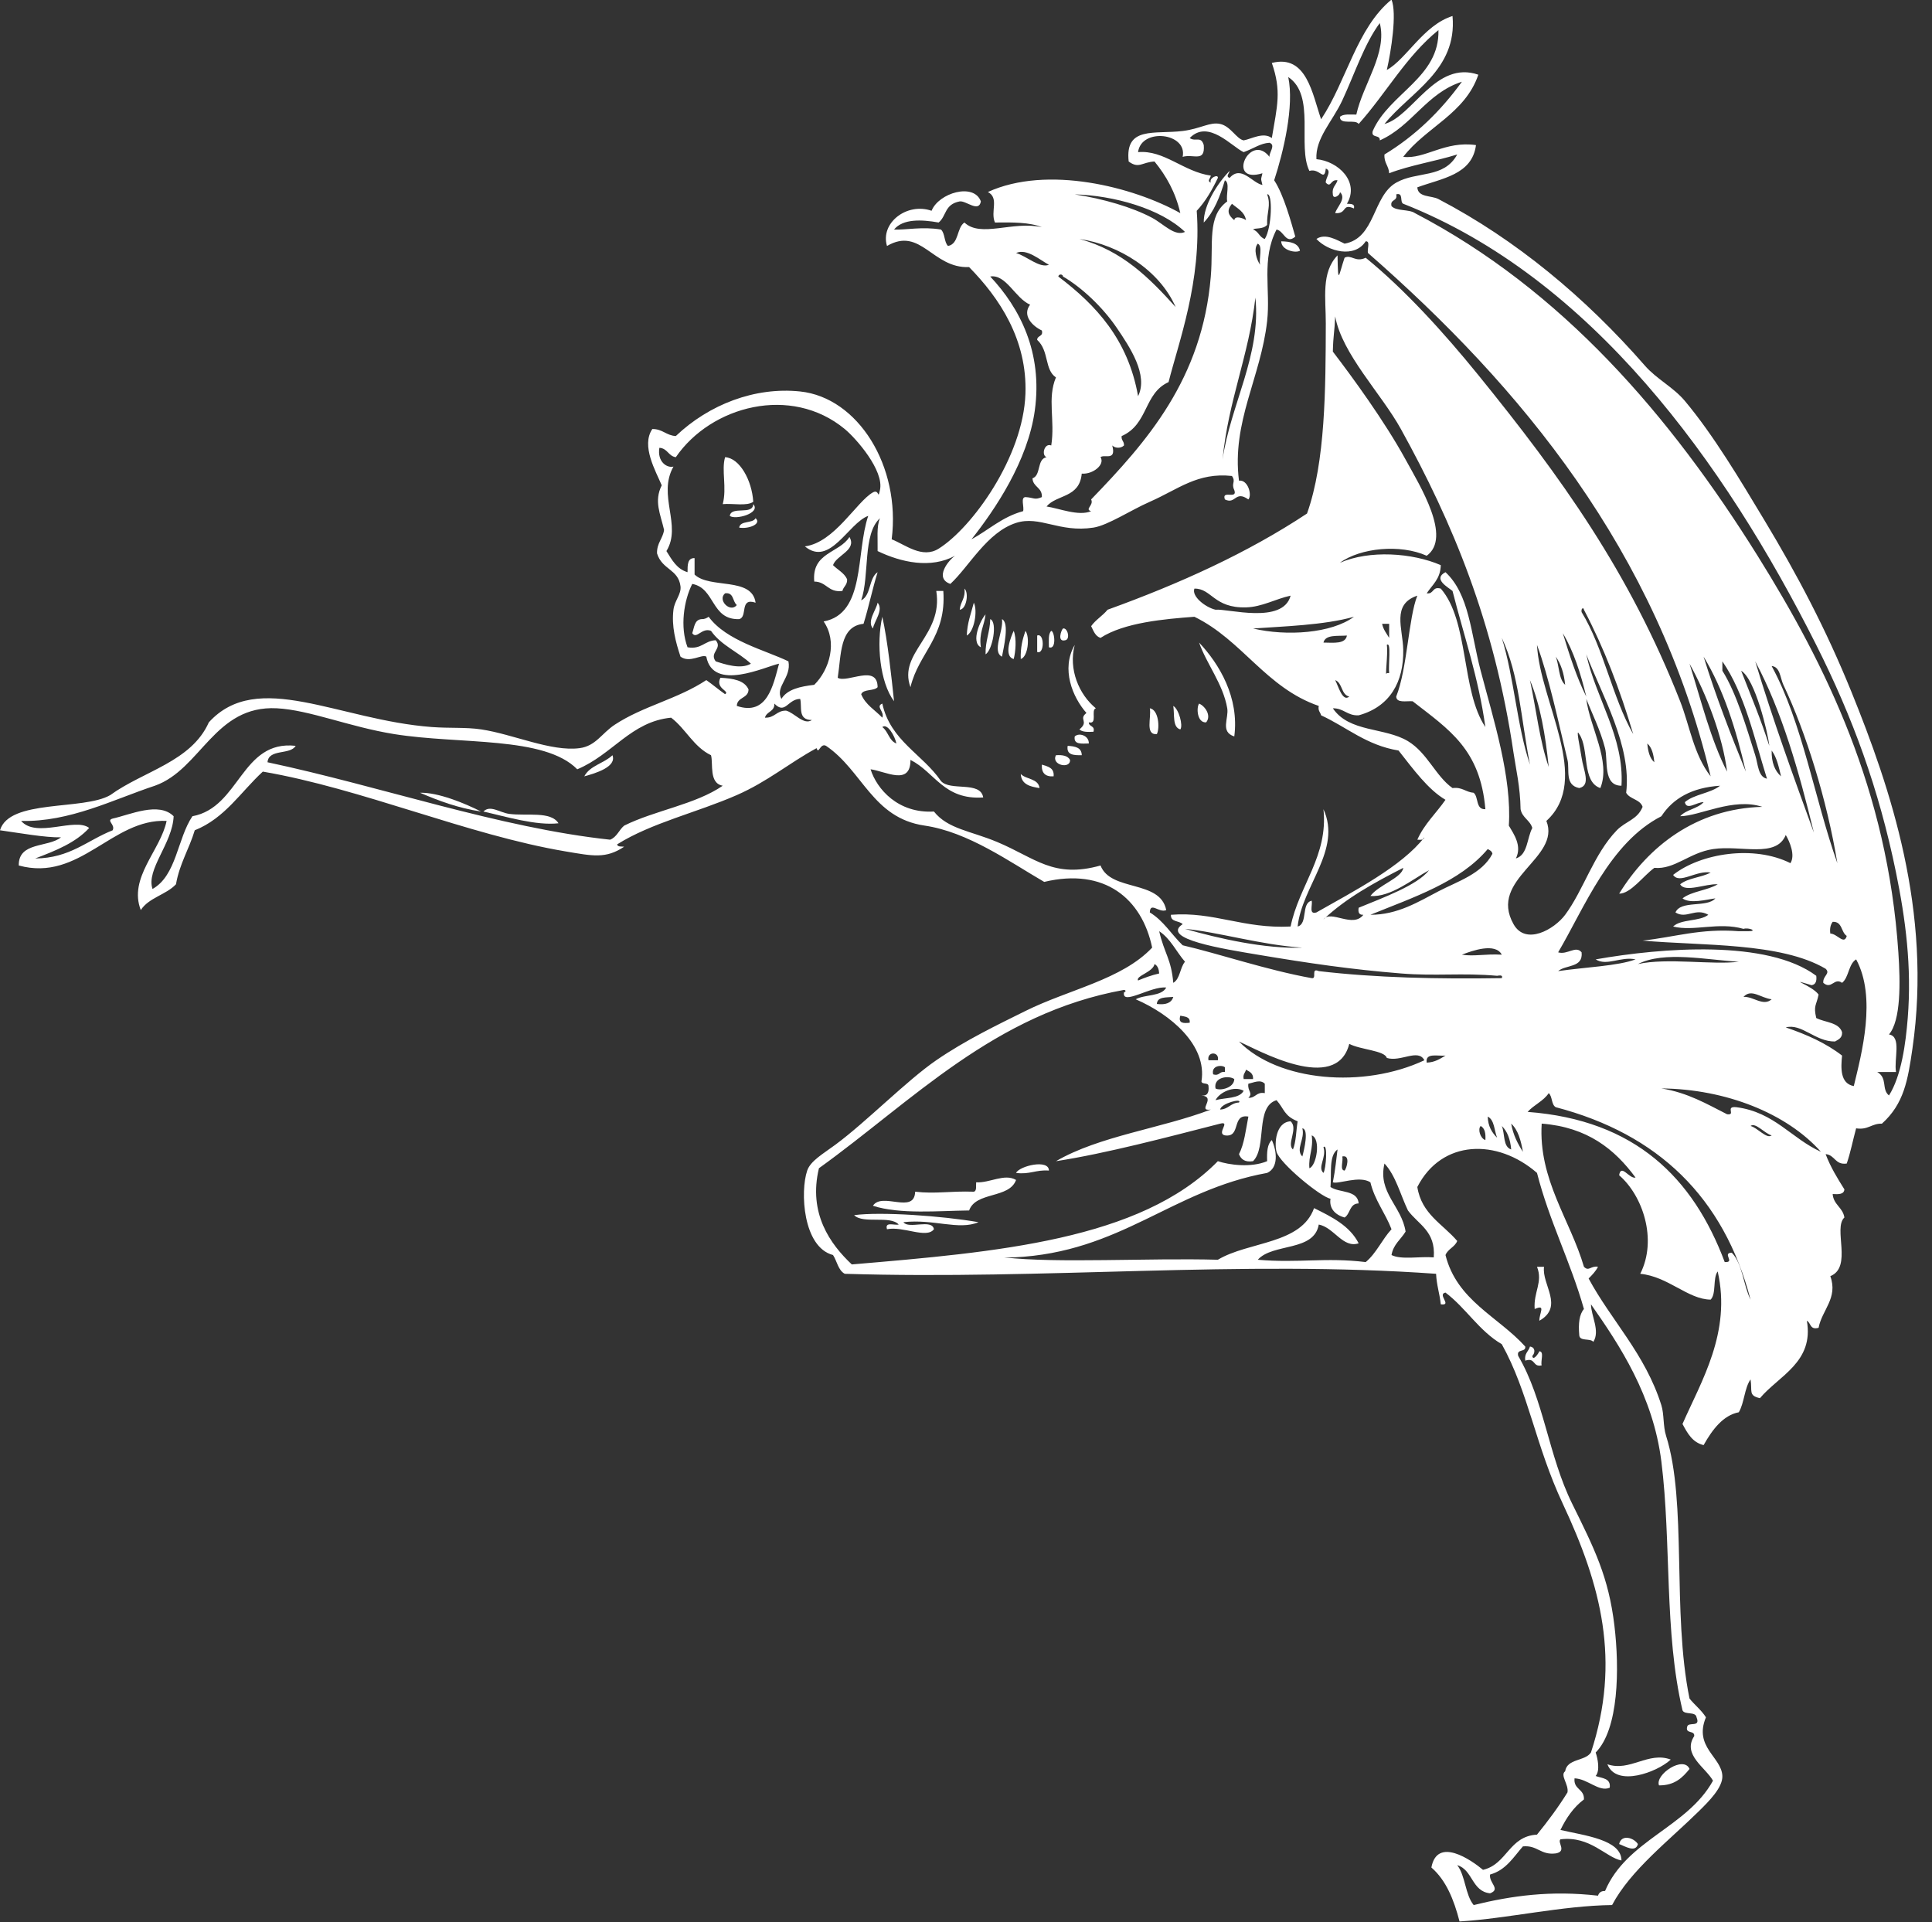 <?xml version="1.0" encoding="UTF-8" standalone="no"?><svg xmlns="http://www.w3.org/2000/svg" xmlns:xlink="http://www.w3.org/1999/xlink" fill="#ffffff" height="196.6" preserveAspectRatio="xMidYMid meet" version="1" viewBox="2.4 1.0 197.6 196.6" width="197.6" zoomAndPan="magnify"><rect x="2.4" y="1.0" width="197.6" height="196.6" fill="#333333" stroke="none"/><g id="change1_1"><path d="m133.44,25.68c.937.023 1.746.173 1.92.96-.451.276-1.91-.044-1.92-.96z" fill="inherit" fill-rule="evenodd"/></g><g id="change1_2"><path d="m79.44,52.56c.827.922-1.854,1.651-2.4,1.2 .154-1.046 2.365-.035 2.4-1.2z" fill="inherit" fill-rule="evenodd"/></g><g id="change1_3"><path d="m79.68,54c.67.609-.773,1.133-1.68.96 .122-.758 1.371-.389 1.68-.96z" fill="inherit" fill-rule="evenodd"/></g><g id="change1_4"><path d="m89.28,55.92c.787,1.354-1.338,1.857-1.68,2.88 .477.483 1.135.785 1.44,1.44 .037.597-.377.743-.48,1.2-1.472.192-1.607-.953-2.88-.96-.275-2.995 2.548-2.892 3.6-4.56z" fill="inherit" fill-rule="evenodd"/></g><g id="change1_5"><path d="m101.04,61.2c.477.415.21,2.117-.48,2.16 .061-.819.607-1.153.48-2.16z" fill="inherit" fill-rule="evenodd"/></g><g id="change1_6"><path d="m98.16,61.44h.72c.336,4.736-2.512,6.288-3.36,9.84-1.301-3.555 3.375-5.255 2.64-9.84z" fill="inherit" fill-rule="evenodd"/></g><g id="change1_7"><path d="m92.16,62.64c.637.731-.341,1.889-.48,2.64-.637-.731.341-1.889.48-2.64z" fill="inherit" fill-rule="evenodd"/></g><g id="change1_8"><path d="m102,62.64c.408.816.057,2.93-.72,3.36 .045-1.315.445-2.275.72-3.36z" fill="inherit" fill-rule="evenodd"/></g><g id="change1_9"><path d="m92.64,64.08c.549,2.439.942,6.211 1.2,8.64-1.452-1.945-1.828-5.893-1.2-8.64z" fill="inherit" fill-rule="evenodd"/></g><g id="change1_10"><path d="m103.68,64.32c.777.307.222,3.196-.479,3.6-.032-1.391.451-2.268.479-3.6z" fill="inherit" fill-rule="evenodd"/></g><g id="change1_11"><path d="m104.88,64.32c.786.388.177,2.885 0,3.84-1.059-.517.177-2.631 0-3.84z" fill="inherit" fill-rule="evenodd"/></g><g id="change1_12"><path d="m111.12,65.28c.471-.116.772,1.101.24,1.2-.865.23-.425-1.036-.24-1.2z" fill="inherit" fill-rule="evenodd"/></g><g id="change1_13"><path d="m106.08,65.52c.313.804.19,2.146 0,2.88-1.094-.284-.248-2.379 0-2.88z" fill="inherit" fill-rule="evenodd"/></g><g id="change1_14"><path d="m107.28,65.52c.469.642.266,2.657-.48,2.88-.043-1.163.19-2.049.48-2.88z" fill="inherit" fill-rule="evenodd"/></g><g id="change1_15"><path d="m109.92,65.52c.347.058.558,1.975-.24,1.68 .003-.638-.091-1.37.24-1.68z" fill="inherit" fill-rule="evenodd"/></g><g id="change1_16"><path d="m108.48,66c.757-.309.757,1.989 0,1.68v-1.68z" fill="inherit" fill-rule="evenodd"/></g><g id="change1_17"><path d="m125.04,66.72c2.066,2.183 4.122,5.625 3.6,9.6-1.473-.475-.545-1.854-.72-2.88-.425-2.487-2.111-4.519-2.88-6.72z" fill="inherit" fill-rule="evenodd"/></g><g id="change1_18"><path d="m112.32,66.96c-.66,2.48.432,5.071 2.16,6.48-.547.174.221,1.661-.721,1.44 .003.477.655.305.48.96-.592.032-1.156.037-1.44-.24 1.025-.827-.131-1.019.72-1.68-1.421-1.614-2.623-4.497-1.199-6.96z" fill="inherit" fill-rule="evenodd"/></g><g id="change1_19"><path d="m125.04,72.96c.611.252 1.289,1.231.72,1.92-.924.061-1.016-1.505-.72-1.92z" fill="inherit" fill-rule="evenodd"/></g><g id="change1_20"><path d="m122.4,73.2c.567.322 1.02,2.006.72,2.4-.822-.218-.575-1.505-.72-2.4z" fill="inherit" fill-rule="evenodd"/></g><g id="change1_21"><path d="m120,73.44c.915.145 1.03,2.033.72,2.64-1.227.107-.542-1.698-.72-2.64z" fill="inherit" fill-rule="evenodd"/></g><g id="change1_22"><path d="m113.76,77.04c-.729.01-1.579.14-1.439-.72 .459-.432 1.477-.068 1.439.72z" fill="inherit" fill-rule="evenodd"/></g><g id="change1_23"><path d="m111.6,77.28c.758.043 1.432.169 1.44.96-.805.005-1.6,0-1.44-.96z" fill="inherit" fill-rule="evenodd"/></g><g id="change1_24"><path d="m65.04,78.24c.453,1.18-1.68,1.835-2.88,2.16 .572-1.108 2.03-1.33 2.88-2.16z" fill="inherit" fill-rule="evenodd"/></g><g id="change1_25"><path d="m110.4,78.24c.689-.049 1.219.061 1.439.48 .064.965-1.96.541-1.439-.48z" fill="inherit" fill-rule="evenodd"/></g><g id="change1_26"><path d="m108.96,79.2c.604.197 1.286.314 1.2,1.2-.855.055-1.255-.345-1.2-1.2z" fill="inherit" fill-rule="evenodd"/></g><g id="change1_27"><path d="m106.8,80.16c.548.572 1.797.443 1.92,1.44-.977-.143-1.859-.382-1.92-1.44z" fill="inherit" fill-rule="evenodd"/></g><g id="change1_28"><path d="m45.36,82.08c1.818-.055 4.542,1.056 6.24,1.92-2.363-.357-4.337-1.103-6.24-1.92z" fill="inherit" fill-rule="evenodd"/></g><g id="change1_29"><path d="m51.84,84c.699-.709 1.67.11 2.64.24 1.77.236 4.258-.306 5.04.96-2.286.26-5.378-.682-7.68-1.2z" fill="inherit" fill-rule="evenodd"/></g><g id="change1_30"><path d="m109.68,120.72c-1.308-.108-1.972.428-3.359.24 .338-.711 3.362-1.445 3.359-.24z" fill="inherit" fill-rule="evenodd"/></g><g id="change1_31"><path d="m102.48,126c-2.033.858-4.591-.355-7.681,0 .53.749 2.938-.379 3.12.72-.755,1.005-3.13-.338-4.8,0-.247-.807.746-.374 1.2-.48-.874-.966-3.651-.029-4.56-.96 2.695-.369 8.994.068 12.721.72z" fill="inherit" fill-rule="evenodd"/></g><g id="change1_32"><path d="m158.88,138.72c.557.066.552.641.24.96 .07.57.649-.267.72-.48 .53.03.103,1.019.24,1.44-.943.223-.605-.835-1.68-.48-.115-.755.342-.938.48-1.44z" fill="inherit" fill-rule="evenodd"/></g><g id="change1_33"><path d="m173.28,180.96c-1.375,1.288-5.566,2.858-6.48.479 2.296.798 4.191-1.34 6.48-.479z" fill="inherit" fill-rule="evenodd"/></g><g id="change1_34"><path d="m175.2,181.92c-.716.884-1.51,1.69-3.12,1.68-.441-1.107 2.521-3.091 3.12-1.68z" fill="inherit" fill-rule="evenodd"/></g><g id="change1_35"><path d="m168,189.6c.232-1.033 1.502-.655 1.92,0-.231.943-1.398.182-1.92,0z" fill="inherit" fill-rule="evenodd"/></g><g id="change1_36"><path d="m144,13.68c2.878-.764 5.232-6.551 9.6-5.04-1.359,4-5.353,5.367-7.68,8.4 2.198.276 4.254-1.665 7.44-1.2-.396,3.044-3.486,3.394-6,4.32 .063,1.057 1.424.816 2.159,1.2 7.924,4.143 15.035,10.064 21.12,17.04 1.189,1.363 2.907,2.2 4.08,3.6 2.938,3.507 5.65,8.069 8.16,12.24 3.295,5.476 6.256,11.045 8.88,17.521 3.982,9.825 8.275,22.451 6.24,36.479-.469,3.231-.858,5.642-3.12,7.681-1.065-.025-1.408.671-2.64.479-.328,1.192-.57,2.47-.96,3.601-1.21.169-1.195-.886-2.16-.961 .507,1.333 1.209,2.472 1.92,3.601-.035.524-.604.516-1.2.479 .09,1.111 1.04,1.361 1.2,2.4-1.181,1.087.858,5.073-1.44,6 .815,2.236-.86,3.463-1.199,5.28-.895.254-.775-.506-1.2-.721 .745,4.238-2.866,5.623-4.8,7.921-1.21-.276-.764-.717-.96-1.921-.628.894-.635,2.406-1.2,3.36-1.599.313-2.688,1.742-3.601,3.36-1.159-.281-1.654-1.226-2.159-2.16 1.924-4.382 5.017-9.38 3.6-15.601-.521.681-.12,2.28-.72,2.881-2.321-.021-4.341-2.364-7.2-2.641 1.783-3.531.232-8.025-2.16-10.08 .197-1.225 1.03.391 1.68.24-2.134-2.905-4.924-5.156-9.6-5.52-.353,5.719 2.93,9.865 4.32,14.64 .501.523.685-.12 1.439,0-.242.479-.6.841-.96,1.2 2.301,4.285 5.784,7.701 7.44,12.96 .291.925.164,2.126.479,3.12 2.177,6.844.591,18.001 2.4,26.88 .532.667 1.219,1.181 1.68,1.92-1.272,3.054 1.605,4.058 1.68,6 .046,1.177-1.38,2.597-2.399,3.6-3.033,2.985-6.996,6.035-8.88,9.601-5.137.064-10.67,1.381-15.601,1.68-.573-2.227-1.379-4.221-2.88-5.52 .593-3.18 4.064-.777 5.28.239 2.471-.569 2.639-3.44 5.52-3.6 1.111-1.369 2.172-2.788 3.12-4.32 .151-.808-.788-1.75-.239-2.16 .202-1.317 2.03-1.009 2.64-1.92 3.073-9.374 1.039-17.081-2.88-25.439-2.819-6.013-3.495-11.382-6.24-16.32-2.324-1.355-3.661-3.699-5.76-5.28-.887.174.748,1.369-.48,1.2-.11-1.089-.432-1.969-.479-3.12-20.069-1.432-39.902.636-60.48,0-.678-.361-.788-1.291-1.2-1.92-3.084-.802-3.375-6.506-2.64-8.64 .341-.99 1.592-1.688 2.88-2.641 3.199-2.365 7.292-6.561 10.32-8.64 2.983-2.048 6.217-3.601 9.12-5.04 4.446-2.206 9.871-3.202 12.96-6.48-1.047-5.015-4.862-8.198-11.04-6.72-3.546-2.056-7.78-5.108-12.24-5.76-5.326-.778-6.332-5.622-10.08-8.16-.601-.316-.751.949-.96.24-2.838,1.539-4.994,3.412-8.16,4.8-4.065,1.783-8.716,2.833-12.24,5.04 .039.281.438.203.72.24-1.89,1.259-3.227.946-6,.48-10.002-1.681-20.854-6.433-30.96-8.16-2.251,2.068-3.874,4.766-6.96,6-.571,1.909-1.553,3.407-1.92,5.52-1.004,1.076-2.789,1.372-3.6,2.64-1.288-3.303 2.033-6.116 2.64-9.12-5.578-.26-8.875,6.274-15.12,4.56-.041-2.441 2.988-1.812 4.32-2.88-1.594.038-4.222-.438-6.24-.72 .952-3.219 8.527-2.003 11.28-3.6 3.38-2.459 8.282-3.398 10.08-7.44 4.978-5.461 13.228-.239 22.8.48 1.84.138 3.48.008 5.04.24 3.284.488 7.161,2.302 10.08,1.92 1.656-.217 2.253-1.513 3.6-2.4 2.91-1.916 6.416-2.61 9.36-4.56 .661.459 1.259.981 1.92,1.44 .546-.332-1.034-.547-.48-1.68 1.289.071 2.466.254 2.88,1.2-.023.937-1.171.749-1.2,1.68 3.116,1.06 3.716-2.106 4.32-4.32-1.42.299-6.751,2.909-7.44-.72-.47-.291-1.687.7-2.64,0-.501-1.517-.928-3.108-.72-4.8 .116-.94.822-1.584.72-2.4-.22-1.758-1.883-1.67-2.4-3.36-.029-1.069.592-1.488.72-2.4-.371-1.621-1.053-2.936-.24-4.56-.614-1.466-2.132-4.046-.96-5.76 1.048-.008 1.417.663 2.4.72 3.397-3.231 8.096-5.047 12.72-4.56 5.914.624 10.303,7.638 9.36,15.12 1.403.551 3.117,2.008 4.8.96 3.397-2.117 8.652-9.345 8.88-15.84 .194-5.553-2.665-9.805-5.761-12.96-3.754.155-4.933-4.18-8.399-2.16-.711-2.357 2.033-4.48 4.56-3.6 .729-1.831 4.333-2.895 5.04-.96-.2,1.182-1.514-.09-2.16,0-1.589.302-1.335,1.497-2.16,2.16-1.743-.312-3.656-.394-4.56.72 1.194.059 2.88-.326 4.8,0 .422.378.314,1.285.72,1.68 1.144-.216.866-1.854 1.68-2.4 1.664,1.587 4.94-.187 7.92.479-1.249-.511-3.018-.502-4.8-.479-.489-1.127.465-2.491-.72-3.12 6.066-2.774 14.873-.53 19.68,2.16-.493-2.146-1.452-3.828-2.64-5.28-1.274.062-1.594.779-2.641,0-.404-3.646 2.657-2.767 5.521-3.12 1.842-.227 2.774-.954 3.84-.72 1.078.237 1.656,1.528 2.399,1.68 .835-.157 2.003-.882 2.881-.24 .547-3.286 1.009-4.775 0-7.68 3.57-.913 4.145,3.202 5.039,5.76 2.593-3.888 3.64-9.321 7.2-12.24 .575,1.395-.038,5.272-.479,7.2 2.01-1.111 3.739-4.58 6.72-5.52 .507,5.556-4.356,7.8-6.96,11.042zm21.84,181.2c.099-.302.31-.491.72-.48 2.216-5.225 8.392-6.488 11.04-11.28-.765-1.364-3.165-2.664-1.92-4.56 .071-.631-.931-.188-.72-.96 .098-.543 1.406.127.96-.96-.085-.635-1.223-.217-1.439-.72-1.885-7.967-1.127-17.156-2.16-25.44-.84-6.729-4.273-11.911-7.2-16.08 .012,1.194.955,2.716.24,3.84-.309-.412-1.436-.005-1.44-.72-.099-1.139-.002-2.082.48-2.64-1.378-4.862-3.529-8.951-4.801-13.92-4.067-3.538-9.756-3.422-12.239,1.439 .429,2.771 2.609,3.79 4.08,5.521-.249.631-.952.808-1.2,1.439 1.17,4.67 5.392,6.288 8.16,9.36 .07.631-.932.188-.721.96 2.634,4.479 3.082,10.181 5.521,15.12 2.267,4.591 3.726,7.475 4.319,12.479 .518,4.357.455,10.576-1.92,12.96 .21.595.469,1.861 0,2.4 .632.249 1.566.193 1.44,1.2-1.111.468-2.232-.907-3.6-.96-.126,1.166 1.021,1.06.96,2.159-1.051.79-1.803,1.879-2.4,3.12 2.395.567 6.229.97 6.24,3.12-1.581-.287-3.196-2.543-6.24-2.16-.349.309.688,1.229-.48,1.44-1.557.197-1.861-.858-3.359-.72-.974,1.106-1.731,2.429-3.36,2.88-.145.849 1.14,1.493 0,1.92-1.887-.193-1.754-2.406-3.359-2.88 .841,1.078.812,3.028 1.68,4.08 3.899-.952 7.864-1.512 12.718-.957zm-18.48-108c.712-1.608 1.932-2.708 2.88-4.08-1.78-1.044-3.273-3.105-4.8-5.04-3.3-.541-5.289-2.392-7.921-3.6-.075-.325-.341-.458-.239-.96-5.415-1.865-7.826-6.735-12.721-9.12-3.043.227-7.193.588-9.6,2.16-.545-.175-.718-.722-.96-1.2 .463-.658 1.18-1.06 1.68-1.68 7.404-2.676 14.337-5.823 20.4-9.84 1.888-5.288 1.902-12.801 1.92-19.44 .007-2.558-.494-5.218 1.2-6.96 .054,3.22.112,2.03.72.24 .679-.369 1.109.514 2.16,0 3.976,3.24 7.956,7.606 11.52,12 8.475,10.447 15.449,20.148 20.641,33.36 .985,2.507 1.371,5.427 3.12,7.68-5.507-23.054-19.375-39.825-35.04-53.52-.132-.349.28-1.24-.24-1.2-1.138,1.766-3.855,1.043-5.04-.24 .929-.631 2.159.141 2.88.48 3.171-.558 2.842-4.853 5.28-6.24 2.105-1.198 4.877-.387 6.24-2.88-2.257.704-4.824,1.097-6.96,1.92-.037-.764-.545-1.056-.48-1.92 3.189-1.93 5.768-4.473 7.92-7.44-3.634,1.166-5.077,4.522-8.4,6 .071-.631-.931-.189-.72-.96 1.671-3.85 6.85-5.47 6.72-10.32-3.278,2.641-5.364,6.476-8.159,9.6-.352-.529-1.901.141-1.92-.72 .309-.331 1.042-.237 1.68-.24 .683-3.123 3.188-6.28 2.399-9.36-1.588,2.142-2.557,5.164-3.84,7.92-.996,2.142-2.763,3.859-2.64,6 2.229.199 4.449,2.326 3.12,4.56 .377.023.832-.032.72.48-1.28-.557-.64.564-1.92.48 .136-.597 1.2-1.501.48-2.16 .073.291-.693.827-.721.24-.114-.755.342-.938.48-1.44-.754-.118-.634.827-1.2.24-.066-.421.676-1.198 0-1.44-.16,1.425-.617-.087-1.68.24-1.256-2.571.671-7.712-2.16-9.6 .628,2.965-.487,7.649-1.44,10.56 1.002,1.501 1.773,4.436 2.16,5.76-.964.844-1.166-.611-1.92-.72-1.566,3.032-.6,6.139-.96,9.36-.646,5.776-3.638,10.293-2.88,16.32 .935-.123 1.359,1.504.96,1.92-1.362-.97-1.282.554-2.4,0-.372-1.013 1.333.052.96-.96-.344-.716.196-.816-.239-1.44-3.539-.382-5.479,1.359-8.4,2.64-1.925.844-4.301,2.414-5.76,2.64-3.521.547-5.482-1.264-7.92-.48-2.978.958-4.81,4.477-6.72,6.24-1.69-.586-.174-2.438.48-2.88-2.489,1.353-5.527.673-7.92-.48 .028-1.172-.129-2.529.24-3.36-1.794,1.646-1.039,5.841-1.92,8.4 1.027-.492.765-2.275 1.68-2.88-.531,1.709-.909,3.571-1.44,5.28-2.466.254-2.27,3.17-2.64,5.52 .965.582 4.062-1.453 4.08.96-.372.429-1.441.16-1.68.72 .437,1.083 1.422,1.618 2.16,2.4 .26-.615-.729-1.144 0-1.44 .833,3.808 4.116,5.164 6,7.92 .93,1.07 4.041-.04 4.32,1.68-4.034.273-4.937-2.583-7.44-3.84 .013,2.697-2.556,1.156-4.08.96 .636,2.022 2.814,4.533 6.48,4.32 1.419,1.79 3.757,1.976 6.48,3.12 3.907,1.641 5.738,3.748 10.56,2.4 1.049,2.711 6.095,1.425 6.72,4.56-.73.326-1.638-.895-1.68.24 1.399.841 2.22,2.26 3.36,3.36 3.7.859 8.653,2.546 13.199,3.36 .575.095-.133-1.093.721-.72 5.795.685 12.138.822 18.72.72 .17-.412-.423-.235-.48-.24-3.599-.32-6.213.052-9.84-.24-5.096-.41-9.441-1.048-14.64-1.92-3.516-.59-9.99-1.61-7.68-3.12-.345-.376-1.251-.189-1.2-.96 4.397-.345 7.399,1.446 12.24,1.2 .854-4.188 3.867-7.22 3.359-12 1.902,4.168-2.197,7.854-2.64,12 1.075-.285.329-2.391 1.439-2.64 .106.454-.326,1.446.48,1.2 3.877-2.203 8.731-4.708 11.04-7.68-.038.279-.378.261-.718.24zm-15.12-69.84c-.066-.421.676-1.198 0-1.44-.953.062-1.515.546-2.641.96-1.203-.545-3.62-3.405-5.52-1.44 .618.421 1.153-.25 1.439.72 .149,1.801-1.055.876-2.159,1.2 .514-2.463-4.238-3.002-4.561-.48 2.669-.24 4.639,2.003 7.44,2.4-.035.284-.428.544 0,.72-.211-.495.791-.909.72-.48-.599,1.242-1.266,2.414-2.16,3.36 .532,7.158-1.872,13.507-2.88,17.52-2.549,1.149-2.048,4.312-4.8,5.52-.054.454.271.529.24.96-.315.308-.885.308-1.2,0 .443,1.639-.818.858-1.2,1.2 .492.743-.775,1.776-1.92,1.68-.226,2.515-2.553,2.109-3.6,3.36 1.323.201 3.292,1.022 4.56.48-.704-.204.312-.604 0-1.2 5.706-5.906 11.365-12.298 12.24-22.8 .284-3.414-.407-6.163 1.68-7.68-.148-.651.305-1.905-.24-2.16-.5,1.66-1.102,3.218-2.16,4.32-.037-1.749 1.399-4.018 2.641-5.28-.035.284-.428.544 0,.72 1.182-1.352 2.28.49 3.359.72-.168-.739-.168-.461 0-1.2-3.756,1.158-1.282-4.269.722-1.68zm-12,6.24c1.186.637 2.302,1.93 3.359,1.44-2.488-2.392-7.308-3.731-11.279-3.84 2.887.443 5.894,1.313 7.92,2.4zm11.76.72c-.452.496-1.247.276-1.44.48 .558.163.643.797 1.2.96 .739-1.174.815-4.761.24-4.56 .424,1.152-.054,1.758 0,3.12zm12.72-1.92c.498.542 1.785.295 2.4.72 15.025,7.833 26.086,20.698 35.04,35.04 7.035,11.269 13.291,24.023 14.399,40.56 .207,3.083.272,6.948-.96,8.4 1.323.197.488,2.552.721,3.84h-1.92c1.089.628.407,1.752 1.199,2.399 1.281-2.022 1.717-5.37 1.92-7.92 .421-5.271-.225-10.124-1.199-14.88-1.763-8.596-4.434-15.867-8.16-23.28-9.415-18.726-23.042-37.555-42.24-45.12-.383-.177.055-1.175-.72-.96 .179.74-.659.462-.48,1.201zm-16.08,1.44c.062-.562 1.055-.138 1.2,0-.157-.882-.885-1.195-1.439-1.68-.567.696-.392,1.153.239,1.68zm-6,8.88c-1.662-3.778-5.796-6.363-9.84-6.96 4.41,1.19 7.179,4.02 9.84,6.96zm8.64-4.32c-.149-.651.305-1.905-.24-2.16-.478.549-.096,1.692.24,2.16zm-21.6,0c-.895-.471-2.278-1.714-3.359-1.2 1.065.299 2.408,1.583 3.359,1.2zm-1.44,14.88c-.716,5.202-4.074,10.161-6.48,13.2 1.763-.958 3.138-2.302 5.28-2.88 .138-.422-.29-1.41.24-1.44 .878.052.921.33 1.68,0 .049-1.009-.912-1.008-.96-1.92 .899-.301.427-1.973 1.44-2.16-.552-.188-.233-1.486.479-1.2 .409-2.595-.43-4.793.48-6.96-1.188-.787-.68-2.707-1.92-3.84 .003-.477.654-.306.479-.96-.933-.434-2.056-1.521-1.2-2.64-1.521-.642-2.453-3.144-4.08-2.88 3.021,3.214 5.378,7.752 4.562,13.68zm10.56-1.44c1.071-2.177-.854-5.034-2.16-6.96-1.472-2.171-3.625-4.177-5.52-5.28-.003-.242-.421-.302-.48,0 3.87,2.93 7.144,6.456 8.16,12.24zm8.64,6.48c.804-5.585 3.96-10.671 3.359-16.56-.668,5.971-2.777,10.503-3.359,16.56zm11.28-11.04c1.973,2.579 5.275,7.088 7.44,11.04 1.504,2.745 4.752,7.958 2.16,9.84-2.699-1.217-6.801-.812-8.88.72 3.029-1.325 7.396-1.025 10.319.24-.031,1.409-.868,2.012-1.439,2.88 .756.116.543-.737 1.439-.48 2.907,3.333 2.058,10.423 4.561,14.16-.701-5.059-2.193-9.327-3.36-13.92-.456-.379-2.056-1.228-.72-1.92 2.443,2.271 2.593,6.25 3.6,10.08 1.315,5 3.197,10.883 2.88,15.84 .509.872 1.368,2.057.721,3.36 1.224-.376 1.122-2.077 1.68-3.12-.236-.804-1.038-1.042-1.2-1.92-.031-2.265-.495-4.232-.72-5.76-1.963-13.364-6.24-23.567-11.521-33.12-2.016-3.648-6.012-7.651-6.72-11.52-.069,1.663-.197,1.844-.24,3.6zm-47.04,14.4c.676-.379.48.839.72-.24 .444-1.999-2.447-5.287-3.6-6.24-5.493-4.541-13.67-2.379-17.28,2.88-.769-.111-.846-.914-1.68-.96-.234,1.433.772,2.085 1.44,1.92-1.664,2.944.894,6.01-.72,8.64 .557.883 1.047,1.833 2.16,2.16 .004-.715-.022-1.462.72-1.44v1.68c1.547,1.493 5.875.206 6.24,2.88-1.684-.564-.774,1.466-1.68,1.68-2.894.094-2.434-3.166-4.8-3.6-.86,1.711-1.267,4.391-.48,6.48 1.442.243 1.727-.673 2.88-.72 .741.869-.693,1.243 0,2.16 .907.293 2.557.853 3.6.24-1.283-1.197-3.069-1.891-4.08-3.36-.951-.372-1.467.908-1.92.24 .211-.589.216-1.384.96-1.44 .33.011.527-.113.72-.24 1.808,2.465 5.765,3.402 8.16,4.56 .323,1.688-1.4,2.592-.72,3.84 .608-.992 1.93-1.27 3.36-1.44 1.582-1.566 2.393-4.415.96-6.48 4.311-.809 3.266-6.974 4.56-10.8-2.047.758-3.916,5.249-6.48,3.12 3.027-.384 5.296-4.587 6.96-5.52zm38.16,11.76c-3.299.089-3.517-1.953-5.28-1.92-.304.792 1.12,1.915 2.16,2.16 1.199-.138 6.9,1.531 7.681-1.44-1.543.331-2.917,1.156-4.561,1.2zm-52.08-.24c-.449-.351-.283-1.317-1.2-1.2-.818.685.538,2.041 1.2,1.2zm68.16,4.56c.067,3.285-1.351,5.842-4.56,6.72-1.175.054-1.509-.732-2.641-.72 1.677,2.487 5.299,1.925 7.681,3.36 1.995,1.203 2.823,3.569 4.56,4.8 1.007-.127 1.341.419 2.16.48 .527.433.187,1.733 1.2,1.68-.521-6.129-3.701-8.129-7.44-11.04-.679-.042-1.646.206-1.68-.48 1.14-2.86 1.251-8.027 2.16-10.32-2.652.886-1.485,3.353-1.44,5.52zm23.52,8.64c-1.354-4.566-2.999-8.841-5.04-12.72-.014-.252-.308-.188-.24.24 2.256,3.664 3.131,8.709 5.28,12.48zm-38.88-10.8c3.427.811 8.022.5 10.32-1.2-3.086.867-7.264.98-10.32,1.2zm13.92.96v-1.44h-.721c.122.599.455.986.721,1.44zm20.16,6c-.578-2.381-1.289-4.631-2.399-6.479 .691,2.267 1.407,4.51 2.399,6.479zm-26.88-5.52c1.053.012 2.248.167 2.4-.72-.966.074-2.204-.124-2.4.72zm21.12,12.48c-.949-4.863-1.086-9.134-2.88-12.96 1.257,4.023 1.546,9.014 2.88,12.96zm-14.4-9.36c-.104-.786.242-3.269-.24-2.88 .146.896-.226,3.465 0,2.88h.24zm16.08,15.12c1.526,3.833-5.98,5.902-3.359,10.56 1.248,2.218 4.179.521 5.28-.96 1.881-2.53 2.92-6.197 5.279-8.64 .902-.935 2.113-1.08 2.641-2.4-.257-.784-1.311-.77-1.681-1.44 .578-4.778-2.478-9.973-4.08-14.16 .982,4.539 3.891,8.429 3.601,13.44-1.922.008-1.363-2.605-1.681-3.84-.479-1.868-1.389-3.678-1.92-5.04 .354,2.881 2.545,6.367 1.44,9.12-1.923-.638-1.115-4.005-2.16-5.52-.394-.723.092,1.362.24,2.4 .186,1.295.995,2.844-.24,3.12-1.515-.303-.961-1.888-1.2-2.88-.916-3.802-1.88-8.406-3.12-11.76 .314,5.88 5.632,13.748.96,18zm1.92-13.92c-.115-1.166-.429-2.132-.961-2.88 .365.916.282,2.279.961,2.88zm18.48,8.88c-1.002-4.358-2.293-8.427-4.32-11.76 1.265,4.094 2.771,7.949 4.32,11.76zm-2.4-10.32c1.456,2.314 2.487,5.889 3.36,8.64 .293.922.292,2.233 1.2,2.4-1.312-4.208-2.299-8.741-4.561-12 .001.32.001.64.001.96zm9.36,16.56c-1.538-6.302-3.268-12.413-6-17.52 1.815,6.025 3.908,11.772 6,17.52zm-8.88-6.24c-.433-3.568-2.12-7.959-3.84-11.04 1.189,3.771 2.16,7.759 3.84,11.04zm11.28,9.36c-1.05-6.43-3.231-13.426-5.521-18.24-.32-.674-.325-1.856-1.2-1.92 3.159,5.802 4.374,13.547 6.721,20.16zm-6.96-12c-.136-1.323-1.455-6.852-2.88-7.68 .99,2.53 2.028,5.012 2.88,7.68zm-42.96-5.04c-.849-.191-.679-1.401-1.44-1.68 .312.578.749,2.276 1.44,1.68zm20.4,7.2c-.339-3.261-.855-6.344-1.92-8.88 .638,2.962.985,6.214 1.92,8.88zm-75.36-4.8c-1.49-.003-.981-1.377-1.2-2.16-1.283.016-1.508,1.646-2.64.48 .042.843-.811.79-.96,1.44 1.001.041 1.184-.736 2.16-.72 .842.206 1.814,1.535 2.64.96zm-42.72,1.44c-4.586-.737-8.648-2.464-12-2.64-6.397-.335-7.763,6.255-12.48,7.92-4.244,1.402-8.692,3.725-13.68,3.6 1.557,1.805 5.522-.399 6.96.72-1.374,1.507-3.433,2.327-5.52,3.12 3.57-.029 5.332-1.868 7.92-2.88 .312-.596-.704-.996 0-1.2 1.776-.388 4.715-1.764 6.24-.24-.115,2.781-2.843,5.455-2.16,7.44 2.461-1.378 2.531-5.149 4.08-7.44 4.867-.894 4.981-7.818 10.56-7.2-.559.961-2.766.274-2.88,1.68 11.608,2.467 23.746,6.713 35.04,7.92 .695-.265.912-1.008 1.44-1.44 3.153-1.566 7.283-2.157 10.08-4.08-1.438-.25-.956-2.27-1.2-3.12-1.784-.856-2.58-2.7-4.08-3.84-4.099.396-5.978,3.767-9.6,5.28-3.356-3.419-11.99-2.519-18.72-3.6zm51.36.96c-.146-.744-.916-2.111-1.44-1.68 .605.435.682,1.398 1.44,1.68zm77.52,1.92c-.076-.804-.247-1.513-.72-1.92 .076.804.247,1.513.72,1.92zm12.96,1.44c-.231-.968-.442-1.957-.96-2.64-.021,1.221.318,2.081.96,2.64zm3.12,21.36c-2.699-.808.044.015.721.96-.229,1.135-.541,1.095-.24,2.399 .901.459 2.295.425 2.64,1.44 .041.601-.368.751-.72.96-2.031.028-3.396-1.881-5.04-1.44 2.152.728 4.14,1.62 5.76,2.881-.118,1.212-.227,2.858 1.2,3.119 .802-3.316 2.349-9.075.24-12.959-.795.486-.727,1.833-1.44,2.4-.81-.581-1.068.733-1.92,0-.067-.73.769-.933.24-1.44-4.598-2.712-12.633-2.337-18.72-2.88 3.251-.349 5.932-1.268 9.84-.96h.96c1.047.006.04-.413-.48-.24-2.553-.735-5.075.292-7.2-.24 .817-.783 2.705-.496 3.601-1.2-1.32-.762-2.236.477-3.36-.24 .557-1.283 3.227-.453 4.08-1.44-.858.11-2.598.59-3.359,0 .945-.734 2.555-.805 3.6-1.44-1.213-.082-3.347.892-3.84,0 .794-.646 2.187-.693 3.12-1.2-1.458-.26-3.192,1.227-3.841.24 2.827-2.225 8.265-3.074 12-1.2 .518-.814-.082-2.218-.479-2.88-.982,2.401-4.578,1.009-7.44,1.44-2.434.367-3.921,2.112-6,1.92-1.135.82-2.421,2.65-3.6,2.64 2.956-4.805 7.854-8.697 14.64-8.88-2.984-.981-6.41.947-8.399.96 .602-.679 1.798-.762 2.399-1.44-.722-.018-1.742.89-1.92,0 .944-.815 2.623-.897 3.601-1.68-2.854.186-4.805,1.276-6,3.12-5.297,2.707-7.887,9.39-10.561,13.92 .943.288 1.804-.734 2.4,0 .172,1.612-1.633,1.248-2.4,1.92 2.737-.397 6.145-.528 7.92-1.2-1.529-.323-2.949.722-4.08,0 6.82-1.198 17.564-2.047 22.561,1.68 .063.547-.061.902-.484.96zm-45.12-7.2c2.784.009 4.938-1.345 6.96-2.4 1.937-1.011 4.46-1.784 5.521-3.84-.051-.269-.267-.374-.48-.48-2.858,3.383-7.567,4.914-12.001,6.72zm-4.8.48c.738-1.033 3.014.932 4.08-.48-.431.031-.562-.238-.479-.72 2.492-1.028 6.011-2.307 7.199-3.84-1.755.966-3.938,2.779-6,2.64 .81-1.114 3.25-1.867 3.36-2.88-2.964,1.516-5.862,3.097-8.16,5.28zm51.84,1.44c.7.004 1.42,1.214 1.681.24-.595-.366-.429-1.491-1.44-1.44-.202.279-.318.643-.241,1.2zm-54,1.44c-4.21-.27-8.633-1.606-12-1.92 3.483.998 8.181,2.058 12,1.92zm-13.2,3.6c.711-.409.68-1.56 1.199-2.16-.895-1.025-1.476-2.363-2.64-3.12 .515,2.256 1.237,2.834 1.441,5.28zm29.52-2.88c1.266.203 2.344-.1 4.08,0-.656-1.253-3.021-.413-4.08,0zm18,.96c3.003-.667 7.658.111 10.32-.24-3.256-.178-7.622-1.13-10.32.24zm-51.12,1.68c.675-.285 1.38-.54 2.16-.72-.033-.447-.158-.802-.479-.96-.145.825-1.968,1.22-1.681,1.68zm-32.64,19.2c-1.112,4.616 1.152,7.762 3.36,9.84 14.748-1.252 29.524-2.477 37.44-10.56 1.104.371 3.366.702 5.04,0-.037-.918.013-1.748.48-2.16 .527,1.156.69,2.833-.48,3.36-9.76,1.76-14.915,8.124-25.92,8.64h-.96c5.347.619 14.642.043 21.84.24 3.153-1.887 8.516-1.565 9.84-5.28 1.817.903 3.643,1.798 4.561,3.6-1.625.533-2.505-1.617-4.08-1.92-.481,2.799-4.688,1.873-6.24,3.601 4.17.36 6.922-.264 11.04.239 1.093-.906 1.679-2.321 2.64-3.359-.643-1.677-1.705-2.935-2.16-4.8-1.128-.729-3.281.224-3.84,0 .263-1.324.356-2.448.48-3.36-.899.62-.605,2.435-.72,3.84 .9.619 2.77.271 2.88,1.68-.948.012-.845,1.076-1.44,1.44-1.06-.294-1.589-1.022-1.439-1.92-1.026-.185-5.204-3.638-5.521-4.8-.226-.83-.096-3.024 1.44-3.12 .81.735-.434,2.321.239,2.88 .329-.791.321-1.919.48-2.88-1.399-.552-1.376-1.287-2.16-2.16-2.209.671-.957,4.803-2.4,6.24-.849.129-1.236-.204-1.439-.721 .547-1.053.698-2.501.96-3.84-1.752-.312-.711,2.169-2.4,1.92-.9-.188.632-1.485-.479-1.199-5.351,1.369-11.668,3.051-16.8,3.84 4.451-2.589 10.741-3.339 15.84-5.28-1.486.21.651-1.278-.96-1.44 .632.073.787-.332.72-.96-.004-.396-.666-.134-.72-.479 .604-3.691-3.134-6.846-6.721-8.4 .925-.516 2.618-.263 3.12-1.2-1.533-.193-4.587,1.912-4.319.48 .133.001.272-.194 0-.24-13.241,2.383-21.662,11.383-31.202,18.238zm94.56-17.52c.976-.085 2.013,1.014 2.88.24-1.108-.12-2.079-1.134-2.88-.24zm-60,.72c.914.113 1.498-.102 1.681-.72-.732.069-1.639-.038-1.681.72zm3.36,1.92c.073-.633-.501-.619-.96-.72-.241.801.333.787.96.72zm24,3.84c-.621-1.231-2.435.206-3.84-.24-.209-.761-2.72-.839-3.84-1.439-1.322,5.19-9.411.58-11.28-.24 4.039,4.113 12.749,4.832 18.96,1.919zm-22.08,0h.96c.189-.924-1.149-.924-.96,0zm22.32.24c.85-.03 1.365-.395 1.92-.72-.806.074-2.081-.321-1.92.72zm-21.84,1.2c.678.198.621-.339 1.199-.24v-.48c-.264-.268-1.431-.214-1.199.72zm3.12.48h.96c.041-.601-.368-.751-.72-.96-.075.324-.342.458-.24.96zm-2.88.96c.451.275 1.91-.044 1.92-.96-.583-.407-2.147-.193-1.92.96zm3.36-.48c-.12.755.523.938 0,1.439 .759.039.802-.638 1.68-.479v-.96c-.454-.476-1.134-.117-1.68,0zm48.96,3.12c.955.13-.259-.851.96-.721 3.889.511 5.609,3.191 8.64,4.561-3.501-3.938-9.74-6.419-16.319-6.48 2.691.429 4.648,1.592 6.719,2.64zm-52.32-1.44c1.004-.276 2.432-.129 2.88-.96-.985-.554-2.48.16-2.88.96zm31.92,1.2c11.013.827 16.93,6.75 20.16,15.359 1.124.063-.312-.931.72-.96 1.113,1.128 1.175,3.307 1.921,4.801-2.735-10.466-9.459-16.941-19.921-19.681-.464-.255-.334-1.105-.72-1.439-.541.819-1.52,1.2-2.16,1.92zm-29.52-.96c.383-.488-1.868.091-1.92.72 .847-.033 1.073-.687 1.92-.72zm26.4,3.6c-.301-.738-.261-1.818-.96-2.16 .033,1.008.438,1.642.96,2.16zm2.64,1.44c-.204-1.156-.488-2.232-1.2-2.88 .2,1.161.67,2.05 1.2,2.88zm25.44-1.68c-.713-.177-1.657-1.368-2.159-.96 .712.177 1.657,1.369 2.159.96zm-29.28.48c.05-.689-.062-1.22-.48-1.44-.318.313-.052,1.27.48,1.44zm2.64.96c-.089-1.031-.388-1.852-.96-2.4 .331.79.104,2.135.96,2.4zm-21.36.72c.188-.699.693-2.792 0-2.88 .295,1.106-.735,2.129 0,2.88zm.72,1.2c.727-.232 1.207-3.003.239-3.36 .189,1.388-.347,2.051-.239,3.36zm1.44.48c.265-.417.455-3.057 0-2.641 .342,1.076-.648,2.056 0,2.641zm2.16-.24c.196-.175.644-1.661-.24-1.44 .138.422-.29,1.41.24,1.44zm6.24,6.24c-.479.8-1.258,1.302-1.44,2.399 1.011.51 2.924.116 4.32.24 .214-2.694-1.593-3.367-2.64-4.8-.778-1.622-1.242-3.559-2.4-4.8-.711,2.987 1.759,4.343 2.16,6.961z" fill="inherit" fill-rule="evenodd"/></g><g id="change1_37"><path d="m103.2,63.84c-.122,1.158-.698,1.862-.48,3.36-1.072-.531-.022-2.829.48-3.36z" fill="inherit" fill-rule="evenodd"/></g><g id="change1_38"><path d="m79.44,52.32c-.647.473-2.097.143-3.12.24 .441-1.692-.155-3.463.24-4.8 1.477.078 2.746,2.348 2.88,4.56z" fill="inherit" fill-rule="evenodd"/></g><g id="change1_39"><path d="m106.32,121.68c-.703,1.938-4.112,1.168-4.801,3.12-3.071.033-7.082.416-9.839-.48 .938-1.446 4.242.914 4.32-1.439 2.112.244 3.55-.084 6,0 .326-.074.199-.602.24-.96 1.377.09 2.895-.939 4.08-.241z" fill="inherit" fill-rule="evenodd"/></g><g id="change1_40"><path d="m159.6,130.56h.721c-.257,1.826 2.076,4.063-.48,5.52-.006-.833.702-1.716-.479-1.199-.13-1.754.867-2.749.238-4.321z" fill="inherit" fill-rule="evenodd"/></g></svg>